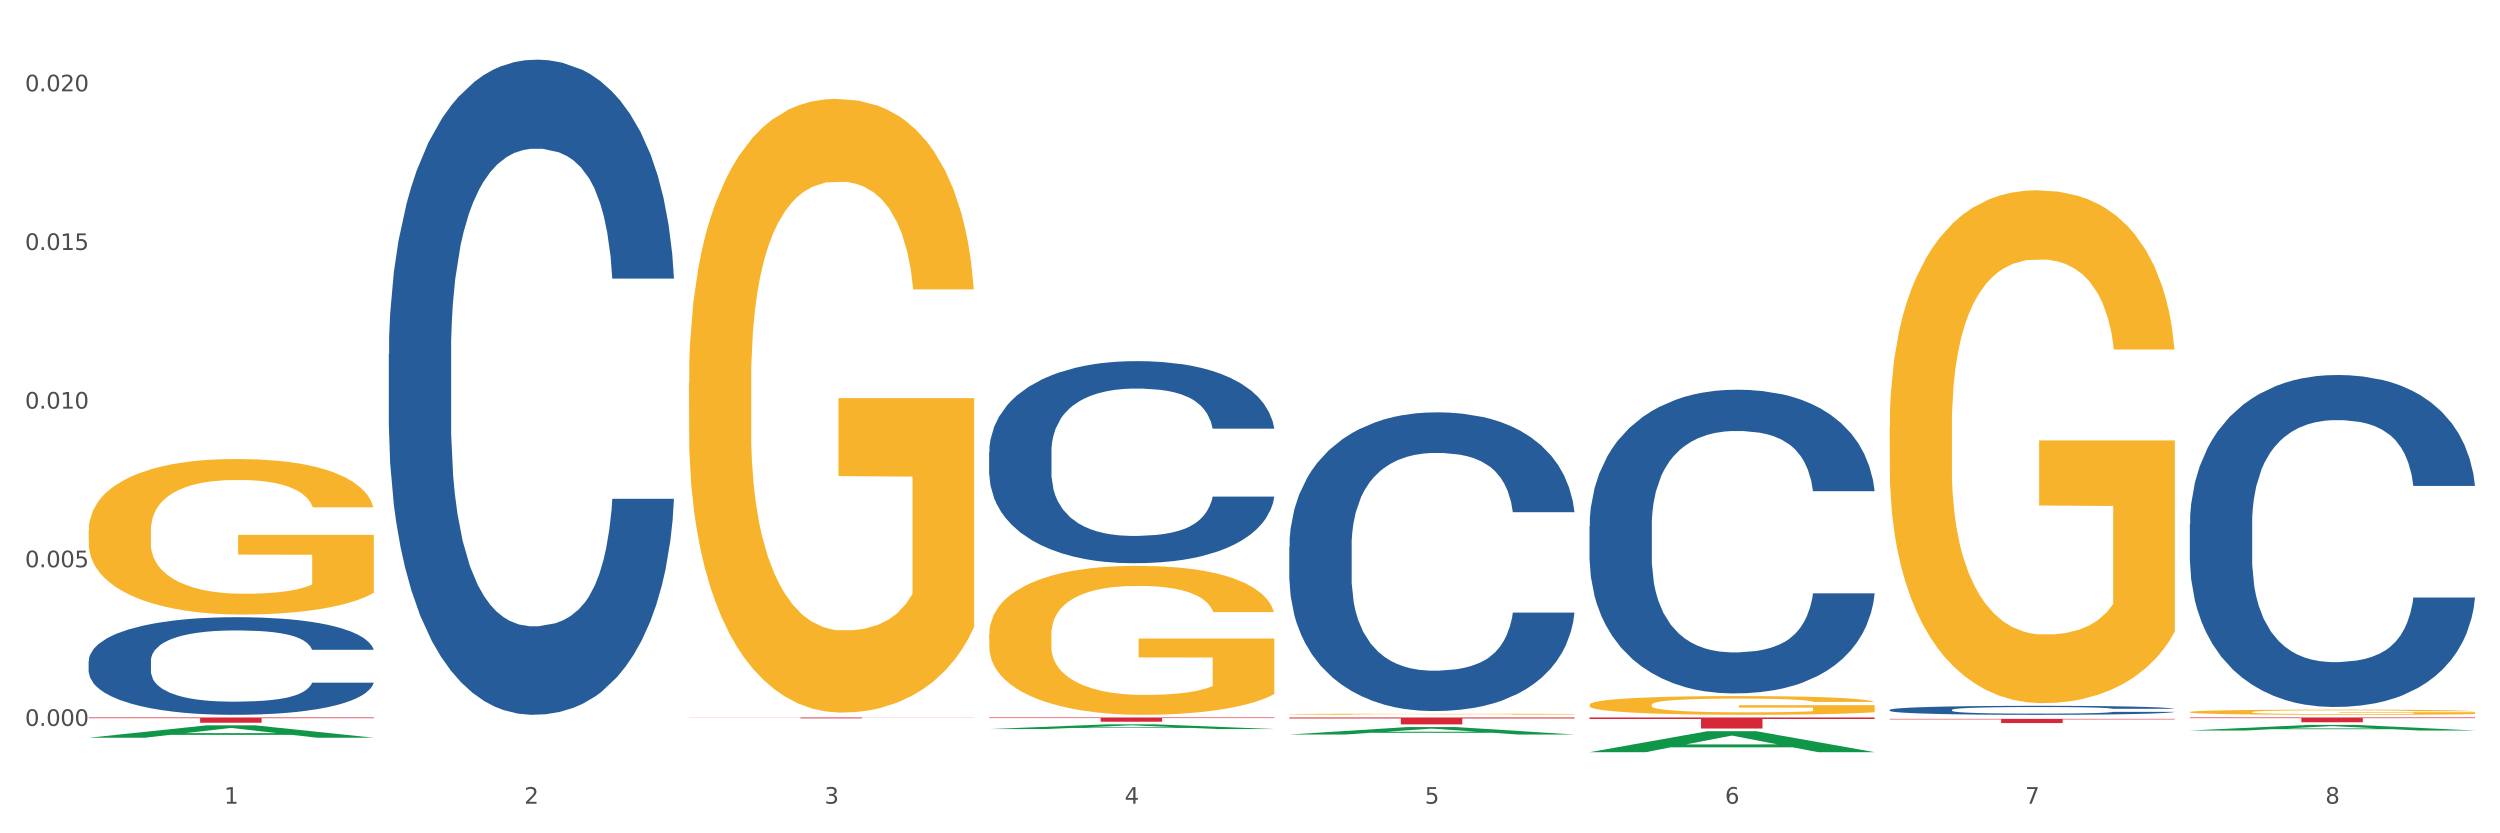 <?xml version="1.0" encoding="utf-8" standalone="no"?>
<!DOCTYPE svg PUBLIC "-//W3C//DTD SVG 1.1//EN"
  "http://www.w3.org/Graphics/SVG/1.1/DTD/svg11.dtd">
<svg xmlns:xlink="http://www.w3.org/1999/xlink" width="1080pt" height="360pt" viewBox="0 0 1080 360" xmlns="http://www.w3.org/2000/svg" version="1.1">
 <rect x="0" y="0" width="1080" height="360" fill="#333333" stroke="none"/>
 <defs>
  <style type="text/css">*{stroke-linejoin: round; stroke-linecap: butt}</style>
 </defs>
 <g id="figure_1">
  <g id="patch_1">
   <path d="M 0 360 
L 1080 360 
L 1080 0 
L 0 0 
z
" style="fill: #ffffff; stroke: #ffffff; stroke-linejoin: miter"/>
  </g>
  <g id="axes_1">
   <g id="matplotlib.axis_1">
    <g id="xtick_1">
     <g id="text_1">
      <!-- 1 -->
      <g style="fill: #4d4d4d" transform="translate(96.825 347.204) scale(0.096 -0.096)">
       <defs>
        <path id="DejaVuSans-31" d="M 794 531 
L 1825 531 
L 1825 4091 
L 703 3866 
L 703 4441 
L 1819 4666 
L 2450 4666 
L 2450 531 
L 3481 531 
L 3481 0 
L 794 0 
L 794 531 
z
" transform="scale(0.016)"/>
       </defs>
       <use xlink:href="#DejaVuSans-31"/>
      </g>
     </g>
    </g>
    <g id="xtick_2">
     <g id="text_2">
      <!-- 2 -->
      <g style="fill: #4d4d4d" transform="translate(226.5 347.204) scale(0.096 -0.096)">
       <defs>
        <path id="DejaVuSans-32" d="M 1228 531 
L 3431 531 
L 3431 0 
L 469 0 
L 469 531 
Q 828 903 1448 1529 
Q 2069 2156 2228 2338 
Q 2531 2678 2651 2914 
Q 2772 3150 2772 3378 
Q 2772 3750 2511 3984 
Q 2250 4219 1831 4219 
Q 1534 4219 1204 4116 
Q 875 4013 500 3803 
L 500 4441 
Q 881 4594 1212 4672 
Q 1544 4750 1819 4750 
Q 2544 4750 2975 4387 
Q 3406 4025 3406 3419 
Q 3406 3131 3298 2873 
Q 3191 2616 2906 2266 
Q 2828 2175 2409 1742 
Q 1991 1309 1228 531 
z
" transform="scale(0.016)"/>
       </defs>
       <use xlink:href="#DejaVuSans-32"/>
      </g>
     </g>
    </g>
    <g id="xtick_3">
     <g id="text_3">
      <!-- 3 -->
      <g style="fill: #4d4d4d" transform="translate(356.175 347.204) scale(0.096 -0.096)">
       <defs>
        <path id="DejaVuSans-33" d="M 2597 2516 
Q 3050 2419 3304 2112 
Q 3559 1806 3559 1356 
Q 3559 666 3084 287 
Q 2609 -91 1734 -91 
Q 1441 -91 1130 -33 
Q 819 25 488 141 
L 488 750 
Q 750 597 1062 519 
Q 1375 441 1716 441 
Q 2309 441 2620 675 
Q 2931 909 2931 1356 
Q 2931 1769 2642 2001 
Q 2353 2234 1838 2234 
L 1294 2234 
L 1294 2753 
L 1863 2753 
Q 2328 2753 2575 2939 
Q 2822 3125 2822 3475 
Q 2822 3834 2567 4026 
Q 2313 4219 1838 4219 
Q 1578 4219 1281 4162 
Q 984 4106 628 3988 
L 628 4550 
Q 988 4650 1302 4700 
Q 1616 4750 1894 4750 
Q 2613 4750 3031 4423 
Q 3450 4097 3450 3541 
Q 3450 3153 3228 2886 
Q 3006 2619 2597 2516 
z
" transform="scale(0.016)"/>
       </defs>
       <use xlink:href="#DejaVuSans-33"/>
      </g>
     </g>
    </g>
    <g id="xtick_4">
     <g id="text_4">
      <!-- 4 -->
      <g style="fill: #4d4d4d" transform="translate(485.85 347.204) scale(0.096 -0.096)">
       <defs>
        <path id="DejaVuSans-34" d="M 2419 4116 
L 825 1625 
L 2419 1625 
L 2419 4116 
z
M 2253 4666 
L 3047 4666 
L 3047 1625 
L 3713 1625 
L 3713 1100 
L 3047 1100 
L 3047 0 
L 2419 0 
L 2419 1100 
L 313 1100 
L 313 1709 
L 2253 4666 
z
" transform="scale(0.016)"/>
       </defs>
       <use xlink:href="#DejaVuSans-34"/>
      </g>
     </g>
    </g>
    <g id="xtick_5">
     <g id="text_5">
      <!-- 5 -->
      <g style="fill: #4d4d4d" transform="translate(615.525 347.204) scale(0.096 -0.096)">
       <defs>
        <path id="DejaVuSans-35" d="M 691 4666 
L 3169 4666 
L 3169 4134 
L 1269 4134 
L 1269 2991 
Q 1406 3038 1543 3061 
Q 1681 3084 1819 3084 
Q 2600 3084 3056 2656 
Q 3513 2228 3513 1497 
Q 3513 744 3044 326 
Q 2575 -91 1722 -91 
Q 1428 -91 1123 -41 
Q 819 9 494 109 
L 494 744 
Q 775 591 1075 516 
Q 1375 441 1709 441 
Q 2250 441 2565 725 
Q 2881 1009 2881 1497 
Q 2881 1984 2565 2268 
Q 2250 2553 1709 2553 
Q 1456 2553 1204 2497 
Q 953 2441 691 2322 
L 691 4666 
z
" transform="scale(0.016)"/>
       </defs>
       <use xlink:href="#DejaVuSans-35"/>
      </g>
     </g>
    </g>
    <g id="xtick_6">
     <g id="text_6">
      <!-- 6 -->
      <g style="fill: #4d4d4d" transform="translate(745.2 347.204) scale(0.096 -0.096)">
       <defs>
        <path id="DejaVuSans-36" d="M 2113 2584 
Q 1688 2584 1439 2293 
Q 1191 2003 1191 1497 
Q 1191 994 1439 701 
Q 1688 409 2113 409 
Q 2538 409 2786 701 
Q 3034 994 3034 1497 
Q 3034 2003 2786 2293 
Q 2538 2584 2113 2584 
z
M 3366 4563 
L 3366 3988 
Q 3128 4100 2886 4159 
Q 2644 4219 2406 4219 
Q 1781 4219 1451 3797 
Q 1122 3375 1075 2522 
Q 1259 2794 1537 2939 
Q 1816 3084 2150 3084 
Q 2853 3084 3261 2657 
Q 3669 2231 3669 1497 
Q 3669 778 3244 343 
Q 2819 -91 2113 -91 
Q 1303 -91 875 529 
Q 447 1150 447 2328 
Q 447 3434 972 4092 
Q 1497 4750 2381 4750 
Q 2619 4750 2861 4703 
Q 3103 4656 3366 4563 
z
" transform="scale(0.016)"/>
       </defs>
       <use xlink:href="#DejaVuSans-36"/>
      </g>
     </g>
    </g>
    <g id="xtick_7">
     <g id="text_7">
      <!-- 7 -->
      <g style="fill: #4d4d4d" transform="translate(874.875 347.204) scale(0.096 -0.096)">
       <defs>
        <path id="DejaVuSans-37" d="M 525 4666 
L 3525 4666 
L 3525 4397 
L 1831 0 
L 1172 0 
L 2766 4134 
L 525 4134 
L 525 4666 
z
" transform="scale(0.016)"/>
       </defs>
       <use xlink:href="#DejaVuSans-37"/>
      </g>
     </g>
    </g>
    <g id="xtick_8">
     <g id="text_8">
      <!-- 8 -->
      <g style="fill: #4d4d4d" transform="translate(1004.55 347.204) scale(0.096 -0.096)">
       <defs>
        <path id="DejaVuSans-38" d="M 2034 2216 
Q 1584 2216 1326 1975 
Q 1069 1734 1069 1313 
Q 1069 891 1326 650 
Q 1584 409 2034 409 
Q 2484 409 2743 651 
Q 3003 894 3003 1313 
Q 3003 1734 2745 1975 
Q 2488 2216 2034 2216 
z
M 1403 2484 
Q 997 2584 770 2862 
Q 544 3141 544 3541 
Q 544 4100 942 4425 
Q 1341 4750 2034 4750 
Q 2731 4750 3128 4425 
Q 3525 4100 3525 3541 
Q 3525 3141 3298 2862 
Q 3072 2584 2669 2484 
Q 3125 2378 3379 2068 
Q 3634 1759 3634 1313 
Q 3634 634 3220 271 
Q 2806 -91 2034 -91 
Q 1263 -91 848 271 
Q 434 634 434 1313 
Q 434 1759 690 2068 
Q 947 2378 1403 2484 
z
M 1172 3481 
Q 1172 3119 1398 2916 
Q 1625 2713 2034 2713 
Q 2441 2713 2670 2916 
Q 2900 3119 2900 3481 
Q 2900 3844 2670 4047 
Q 2441 4250 2034 4250 
Q 1625 4250 1398 4047 
Q 1172 3844 1172 3481 
z
" transform="scale(0.016)"/>
       </defs>
       <use xlink:href="#DejaVuSans-38"/>
      </g>
     </g>
    </g>
    <g id="xtick_9"/>
    <g id="xtick_10"/>
    <g id="xtick_11"/>
    <g id="xtick_12"/>
    <g id="xtick_13"/>
    <g id="xtick_14"/>
    <g id="xtick_15"/>
   </g>
   <g id="matplotlib.axis_2">
    <g id="ytick_1">
     <g id="text_9">
      <!-- 0.000 -->
      <g style="fill: #4d4d4d" transform="translate(10.8 313.594) scale(0.096 -0.096)">
       <defs>
        <path id="DejaVuSans-30" d="M 2034 4250 
Q 1547 4250 1301 3770 
Q 1056 3291 1056 2328 
Q 1056 1369 1301 889 
Q 1547 409 2034 409 
Q 2525 409 2770 889 
Q 3016 1369 3016 2328 
Q 3016 3291 2770 3770 
Q 2525 4250 2034 4250 
z
M 2034 4750 
Q 2819 4750 3233 4129 
Q 3647 3509 3647 2328 
Q 3647 1150 3233 529 
Q 2819 -91 2034 -91 
Q 1250 -91 836 529 
Q 422 1150 422 2328 
Q 422 3509 836 4129 
Q 1250 4750 2034 4750 
z
" transform="scale(0.016)"/>
        <path id="DejaVuSans-2e" d="M 684 794 
L 1344 794 
L 1344 0 
L 684 0 
L 684 794 
z
" transform="scale(0.016)"/>
       </defs>
       <use xlink:href="#DejaVuSans-30"/>
       <use xlink:href="#DejaVuSans-2e" transform="translate(63.623 0)"/>
       <use xlink:href="#DejaVuSans-30" transform="translate(95.41 0)"/>
       <use xlink:href="#DejaVuSans-30" transform="translate(159.033 0)"/>
       <use xlink:href="#DejaVuSans-30" transform="translate(222.656 0)"/>
      </g>
     </g>
    </g>
    <g id="ytick_2">
     <g id="text_10">
      <!-- 0.005 -->
      <g style="fill: #4d4d4d" transform="translate(10.8 245.059) scale(0.096 -0.096)">
       <use xlink:href="#DejaVuSans-30"/>
       <use xlink:href="#DejaVuSans-2e" transform="translate(63.623 0)"/>
       <use xlink:href="#DejaVuSans-30" transform="translate(95.41 0)"/>
       <use xlink:href="#DejaVuSans-30" transform="translate(159.033 0)"/>
       <use xlink:href="#DejaVuSans-35" transform="translate(222.656 0)"/>
      </g>
     </g>
    </g>
    <g id="ytick_3">
     <g id="text_11">
      <!-- 0.010 -->
      <g style="fill: #4d4d4d" transform="translate(10.8 176.524) scale(0.096 -0.096)">
       <use xlink:href="#DejaVuSans-30"/>
       <use xlink:href="#DejaVuSans-2e" transform="translate(63.623 0)"/>
       <use xlink:href="#DejaVuSans-30" transform="translate(95.41 0)"/>
       <use xlink:href="#DejaVuSans-31" transform="translate(159.033 0)"/>
       <use xlink:href="#DejaVuSans-30" transform="translate(222.656 0)"/>
      </g>
     </g>
    </g>
    <g id="ytick_4">
     <g id="text_12">
      <!-- 0.015 -->
      <g style="fill: #4d4d4d" transform="translate(10.8 107.989) scale(0.096 -0.096)">
       <use xlink:href="#DejaVuSans-30"/>
       <use xlink:href="#DejaVuSans-2e" transform="translate(63.623 0)"/>
       <use xlink:href="#DejaVuSans-30" transform="translate(95.41 0)"/>
       <use xlink:href="#DejaVuSans-31" transform="translate(159.033 0)"/>
       <use xlink:href="#DejaVuSans-35" transform="translate(222.656 0)"/>
      </g>
     </g>
    </g>
    <g id="ytick_5">
     <g id="text_13">
      <!-- 0.020 -->
      <g style="fill: #4d4d4d" transform="translate(10.8 39.454) scale(0.096 -0.096)">
       <use xlink:href="#DejaVuSans-30"/>
       <use xlink:href="#DejaVuSans-2e" transform="translate(63.623 0)"/>
       <use xlink:href="#DejaVuSans-30" transform="translate(95.41 0)"/>
       <use xlink:href="#DejaVuSans-32" transform="translate(159.033 0)"/>
       <use xlink:href="#DejaVuSans-30" transform="translate(222.656 0)"/>
      </g>
     </g>
    </g>
    <g id="ytick_6"/>
    <g id="ytick_7"/>
    <g id="ytick_8"/>
    <g id="ytick_9"/>
   </g>
   <g id="PolyCollection_1">
    <path d="M 38.283 318.697 
L 38.41 318.692 
L 89.211 313.353 
L 110.293 313.348 
L 161.474 318.707 
L 137.09 318.707 
L 126.041 317.459 
L 73.589 317.459 
L 73.208 317.479 
L 62.54 318.707 
L 38.283 318.707 
L 38.283 318.697 
L 80.193 316.714 
L 119.437 316.709 
L 100.006 314.49 
L 99.752 314.48 
L 99.498 314.495 
L 80.066 316.709 
L 80.193 316.714 
L 38.283 318.697 
z
" clip-path="url(#pff3c5ade37)" style="fill: #109648"/>
    <path d="M 946.009 307.598 
L 946.154 307.596 
L 946.154 307.522 
L 946.445 307.458 
L 947.899 307.304 
L 950.081 307.177 
L 951.681 307.109 
L 953.281 307.053 
L 955.172 306.998 
L 957.499 306.94 
L 961.717 306.856 
L 964.335 306.812 
L 967.534 306.767 
L 973.352 306.701 
L 977.57 306.664 
L 981.933 306.633 
L 989.06 306.596 
L 993.714 306.58 
L 998.66 306.568 
L 1004.623 306.559 
L 1009.131 306.557 
L 1019.022 306.563 
L 1027.457 306.582 
L 1031.53 306.596 
L 1036.766 306.621 
L 1039.529 306.637 
L 1044.038 306.67 
L 1048.692 306.714 
L 1051.892 306.751 
L 1056.692 306.821 
L 1060.328 306.891 
L 1063.673 306.977 
L 1065.418 307.037 
L 1066.727 307.092 
L 1067.891 307.156 
L 1069.055 307.257 
L 1042.875 307.257 
L 1041.856 307.185 
L 1040.257 307.117 
L 1037.929 307.051 
L 1035.893 307.01 
L 1032.403 306.958 
L 1029.203 306.926 
L 1025.858 306.901 
L 1021.785 306.88 
L 1018.585 306.87 
L 1014.077 306.862 
L 1005.204 306.864 
L 999.241 306.88 
L 995.169 306.901 
L 992.551 306.919 
L 990.224 306.94 
L 987.606 306.969 
L 984.551 307.012 
L 982.37 307.051 
L 980.188 307.1 
L 978.443 307.15 
L 976.843 307.207 
L 975.534 307.269 
L 974.516 307.333 
L 973.643 307.411 
L 972.916 307.541 
L 972.916 307.823 
L 973.207 307.886 
L 973.934 307.971 
L 974.807 308.035 
L 976.261 308.111 
L 977.57 308.162 
L 980.043 308.236 
L 982.806 308.298 
L 984.988 308.337 
L 987.169 308.37 
L 990.951 308.415 
L 995.169 308.452 
L 998.805 308.475 
L 1003.75 308.495 
L 1007.095 308.504 
L 1010.004 308.508 
L 1017.131 308.508 
L 1022.221 308.502 
L 1027.894 308.487 
L 1032.257 308.469 
L 1035.893 308.446 
L 1039.966 308.409 
L 1042.584 308.374 
L 1042.584 307.944 
L 1010.586 307.942 
L 1010.586 307.656 
L 1069.2 307.656 
L 1069.2 308.495 
L 1066.727 308.539 
L 1063.964 308.578 
L 1061.055 308.613 
L 1056.692 308.656 
L 1051.456 308.697 
L 1046.802 308.726 
L 1041.856 308.751 
L 1036.039 308.773 
L 1028.476 308.794 
L 1023.821 308.802 
L 1018.004 308.808 
L 1011.168 308.81 
L 1005.204 308.806 
L 999.387 308.796 
L 993.278 308.777 
L 987.315 308.751 
L 982.806 308.724 
L 978.297 308.691 
L 973.498 308.648 
L 969.716 308.606 
L 966.807 308.569 
L 963.607 308.522 
L 960.117 308.46 
L 957.499 308.405 
L 955.172 308.347 
L 952.699 308.273 
L 950.954 308.209 
L 949.208 308.129 
L 948.19 308.069 
L 947.027 307.977 
L 946.154 307.847 
L 946.009 307.598 
z
" clip-path="url(#pff3c5ade37)" style="fill: #f7b32b"/>
    <path d="M 38.283 309.947 
L 161.474 309.947 
L 161.474 310.262 
L 113.015 310.264 
L 113.015 312.211 
L 86.45 312.211 
L 86.45 310.264 
L 38.283 310.262 
L 38.283 309.949 
L 38.283 309.947 
z
" clip-path="url(#pff3c5ade37)" style="fill: #d62839"/>
    <path d="M 297.633 309.947 
L 420.825 309.947 
L 420.825 310 
L 372.365 310 
L 372.365 310.327 
L 345.8 310.327 
L 345.8 310 
L 297.633 310 
L 297.633 309.947 
L 297.633 309.947 
z
" clip-path="url(#pff3c5ade37)" style="fill: #d62839"/>
    <path d="M 427.308 309.947 
L 550.5 309.947 
L 550.5 310.201 
L 502.04 310.203 
L 502.04 311.779 
L 475.476 311.779 
L 475.476 310.203 
L 427.308 310.201 
L 427.308 309.949 
L 427.308 309.947 
z
" clip-path="url(#pff3c5ade37)" style="fill: #d62839"/>
    <path d="M 686.658 309.947 
L 809.85 309.947 
L 809.85 310.612 
L 761.391 310.617 
L 761.391 314.734 
L 734.826 314.734 
L 734.826 310.617 
L 686.658 310.612 
L 686.658 309.951 
L 686.658 309.947 
z
" clip-path="url(#pff3c5ade37)" style="fill: #d62839"/>
    <path d="M 816.334 310.538 
L 939.525 310.538 
L 939.525 310.792 
L 891.066 310.794 
L 891.066 312.366 
L 864.501 312.366 
L 864.501 310.794 
L 816.334 310.792 
L 816.334 310.54 
L 816.334 310.538 
z
" clip-path="url(#pff3c5ade37)" style="fill: #d62839"/>
    <path d="M 946.009 309.947 
L 1069.2 309.947 
L 1069.2 310.237 
L 1020.741 310.239 
L 1020.741 312.032 
L 994.176 312.032 
L 994.176 310.239 
L 946.009 310.237 
L 946.009 309.949 
L 946.009 309.947 
z
" clip-path="url(#pff3c5ade37)" style="fill: #d62839"/>
    <path d="M 38.283 229.344 
L 38.428 229.282 
L 38.428 227.073 
L 38.719 225.171 
L 40.174 220.568 
L 42.355 216.764 
L 43.955 214.738 
L 45.555 213.082 
L 47.446 211.425 
L 49.773 209.706 
L 53.991 207.19 
L 56.609 205.902 
L 59.809 204.552 
L 65.627 202.588 
L 69.844 201.483 
L 74.208 200.563 
L 81.335 199.458 
L 85.989 198.967 
L 90.934 198.599 
L 96.897 198.354 
L 101.406 198.292 
L 111.296 198.476 
L 119.732 199.029 
L 123.804 199.458 
L 129.04 200.195 
L 131.804 200.686 
L 136.312 201.667 
L 140.967 202.956 
L 144.166 204.061 
L 148.966 206.147 
L 152.602 208.234 
L 155.947 210.811 
L 157.693 212.591 
L 159.002 214.248 
L 160.165 216.15 
L 161.329 219.157 
L 135.149 219.157 
L 134.131 217.009 
L 132.531 214.984 
L 130.204 213.02 
L 128.168 211.793 
L 124.677 210.259 
L 121.477 209.277 
L 118.132 208.54 
L 114.059 207.927 
L 110.86 207.62 
L 106.351 207.374 
L 97.479 207.436 
L 91.516 207.927 
L 87.443 208.54 
L 84.825 209.093 
L 82.498 209.706 
L 79.88 210.566 
L 76.826 211.854 
L 74.644 213.02 
L 72.462 214.493 
L 70.717 215.966 
L 69.117 217.684 
L 67.808 219.525 
L 66.79 221.427 
L 65.917 223.759 
L 65.19 227.625 
L 65.19 236.033 
L 65.481 237.935 
L 66.208 240.451 
L 67.081 242.353 
L 68.535 244.624 
L 69.844 246.158 
L 72.317 248.367 
L 75.08 250.208 
L 77.262 251.374 
L 79.444 252.356 
L 83.225 253.706 
L 87.443 254.811 
L 91.079 255.486 
L 96.024 256.1 
L 99.37 256.345 
L 102.279 256.468 
L 109.405 256.468 
L 114.496 256.284 
L 120.168 255.854 
L 124.531 255.302 
L 128.168 254.627 
L 132.24 253.522 
L 134.858 252.479 
L 134.858 239.653 
L 102.86 239.592 
L 102.86 231.062 
L 161.474 231.062 
L 161.474 256.1 
L 159.002 257.388 
L 156.238 258.554 
L 153.329 259.597 
L 148.966 260.886 
L 143.73 262.113 
L 139.076 262.973 
L 134.131 263.709 
L 128.313 264.384 
L 120.75 264.998 
L 116.096 265.243 
L 110.278 265.427 
L 103.442 265.489 
L 97.479 265.366 
L 91.661 265.059 
L 85.552 264.507 
L 79.589 263.709 
L 75.08 262.911 
L 70.572 261.929 
L 65.772 260.641 
L 61.99 259.413 
L 59.082 258.309 
L 55.882 256.897 
L 52.391 255.056 
L 49.773 253.399 
L 47.446 251.681 
L 44.973 249.472 
L 43.228 247.57 
L 41.483 245.176 
L 40.465 243.397 
L 39.301 240.635 
L 38.428 236.769 
L 38.283 229.344 
z
" clip-path="url(#pff3c5ade37)" style="fill: #f7b32b"/>
    <path d="M 946.009 226.439 
L 946.154 226.308 
L 946.154 222.64 
L 946.591 217.663 
L 948.193 208.494 
L 950.232 201.552 
L 953.726 193.431 
L 955.619 190.026 
L 958.095 186.227 
L 963.191 180.071 
L 969.016 174.832 
L 973.093 171.951 
L 976.151 170.117 
L 982.995 166.842 
L 986.927 165.401 
L 991.004 164.223 
L 994.499 163.437 
L 1000.324 162.52 
L 1004.983 162.127 
L 1010.371 161.996 
L 1014.885 162.127 
L 1020.855 162.651 
L 1029.592 164.223 
L 1032.942 165.14 
L 1037.456 166.711 
L 1042.115 168.807 
L 1045.901 170.903 
L 1050.27 173.915 
L 1054.784 177.845 
L 1059.152 182.822 
L 1062.21 187.406 
L 1064.686 192.253 
L 1066.87 198.147 
L 1068.472 204.565 
L 1069.2 209.935 
L 1042.552 209.935 
L 1041.824 205.089 
L 1040.368 199.85 
L 1038.912 196.313 
L 1037.31 193.431 
L 1034.835 190.157 
L 1032.65 188.061 
L 1029.01 185.573 
L 1025.661 184.001 
L 1022.894 183.084 
L 1019.545 182.298 
L 1012.41 181.512 
L 1007.313 181.512 
L 1004.11 181.774 
L 1000.178 182.429 
L 996.829 183.346 
L 992.897 184.918 
L 989.839 186.62 
L 986.781 188.847 
L 985.034 190.419 
L 982.413 193.3 
L 980.665 195.658 
L 978.335 199.719 
L 977.025 202.6 
L 974.695 210.066 
L 973.676 215.567 
L 973.239 219.366 
L 972.948 223.557 
L 972.948 243.99 
L 973.821 253.159 
L 974.549 257.088 
L 975.714 261.542 
L 977.899 267.305 
L 981.102 272.937 
L 984.451 276.998 
L 987.218 279.486 
L 989.839 281.32 
L 992.46 282.761 
L 995.664 284.071 
L 998.285 284.856 
L 1002.217 285.642 
L 1006.876 286.035 
L 1010.517 286.035 
L 1017.943 285.38 
L 1021.292 284.725 
L 1024.496 283.809 
L 1027.991 282.368 
L 1030.757 280.796 
L 1032.359 279.617 
L 1034.98 277.129 
L 1037.019 274.509 
L 1038.766 271.496 
L 1039.931 268.877 
L 1041.242 264.947 
L 1042.261 260.494 
L 1042.552 258.136 
L 1069.2 258.136 
L 1068.618 262.852 
L 1067.598 267.436 
L 1065.56 273.592 
L 1063.958 277.129 
L 1061.482 281.451 
L 1058.861 285.118 
L 1055.221 289.179 
L 1051.872 292.191 
L 1048.377 294.811 
L 1044.591 297.169 
L 1037.747 300.443 
L 1035.271 301.36 
L 1030.029 302.932 
L 1025.952 303.849 
L 1019.982 304.766 
L 1013.866 305.29 
L 1007.459 305.421 
L 1001.78 305.159 
L 995.518 304.373 
L 991.587 303.587 
L 987.218 302.408 
L 982.121 300.574 
L 977.316 298.348 
L 972.802 295.728 
L 968.579 292.715 
L 964.648 289.31 
L 959.551 283.678 
L 955.765 278.176 
L 952.998 273.068 
L 951.105 268.746 
L 949.212 263.245 
L 948.193 259.446 
L 946.591 250.277 
L 946.009 241.764 
L 946.009 226.439 
z
" clip-path="url(#pff3c5ade37)" style="fill: #255c99"/>
    <path d="M 816.334 306.664 
L 816.479 306.66 
L 816.479 306.561 
L 816.916 306.425 
L 818.518 306.176 
L 820.556 305.988 
L 824.051 305.767 
L 825.944 305.674 
L 828.42 305.571 
L 833.516 305.404 
L 839.341 305.261 
L 843.418 305.183 
L 846.476 305.133 
L 853.32 305.044 
L 857.252 305.005 
L 861.329 304.973 
L 864.824 304.952 
L 870.648 304.927 
L 875.308 304.916 
L 880.696 304.913 
L 885.21 304.916 
L 891.18 304.93 
L 899.917 304.973 
L 903.266 304.998 
L 907.781 305.041 
L 912.44 305.098 
L 916.226 305.155 
L 920.595 305.237 
L 925.109 305.343 
L 929.477 305.479 
L 932.535 305.603 
L 935.011 305.735 
L 937.195 305.895 
L 938.797 306.069 
L 939.525 306.215 
L 912.877 306.215 
L 912.149 306.084 
L 910.693 305.941 
L 909.237 305.845 
L 907.635 305.767 
L 905.159 305.678 
L 902.975 305.621 
L 899.335 305.553 
L 895.986 305.511 
L 893.219 305.486 
L 889.87 305.464 
L 882.735 305.443 
L 877.638 305.443 
L 874.434 305.45 
L 870.503 305.468 
L 867.154 305.493 
L 863.222 305.536 
L 860.164 305.582 
L 857.106 305.642 
L 855.359 305.685 
L 852.738 305.763 
L 850.99 305.827 
L 848.66 305.938 
L 847.35 306.016 
L 845.02 306.219 
L 844.001 306.368 
L 843.564 306.472 
L 843.273 306.586 
L 843.273 307.141 
L 844.146 307.39 
L 844.874 307.497 
L 846.039 307.618 
L 848.224 307.774 
L 851.427 307.927 
L 854.776 308.038 
L 857.543 308.105 
L 860.164 308.155 
L 862.785 308.194 
L 865.989 308.23 
L 868.61 308.251 
L 872.541 308.273 
L 877.201 308.283 
L 880.842 308.283 
L 888.268 308.266 
L 891.617 308.248 
L 894.821 308.223 
L 898.316 308.184 
L 901.082 308.141 
L 902.684 308.109 
L 905.305 308.041 
L 907.344 307.97 
L 909.091 307.888 
L 910.256 307.817 
L 911.567 307.71 
L 912.586 307.589 
L 912.877 307.525 
L 939.525 307.525 
L 938.942 307.653 
L 937.923 307.778 
L 935.885 307.945 
L 934.283 308.041 
L 931.807 308.159 
L 929.186 308.258 
L 925.546 308.369 
L 922.197 308.451 
L 918.702 308.522 
L 914.916 308.586 
L 908.072 308.675 
L 905.596 308.7 
L 900.354 308.743 
L 896.277 308.767 
L 890.307 308.792 
L 884.191 308.807 
L 877.784 308.81 
L 872.105 308.803 
L 865.843 308.782 
L 861.911 308.76 
L 857.543 308.728 
L 852.446 308.678 
L 847.641 308.618 
L 843.127 308.547 
L 838.904 308.465 
L 834.972 308.372 
L 829.876 308.219 
L 826.09 308.07 
L 823.323 307.931 
L 821.43 307.814 
L 819.537 307.664 
L 818.518 307.561 
L 816.916 307.312 
L 816.334 307.08 
L 816.334 306.664 
z
" clip-path="url(#pff3c5ade37)" style="fill: #255c99"/>
    <path d="M 686.658 227.309 
L 686.804 227.189 
L 686.804 223.834 
L 687.241 219.28 
L 688.843 210.892 
L 690.881 204.541 
L 694.376 197.111 
L 696.269 193.996 
L 698.745 190.521 
L 703.841 184.889 
L 709.666 180.095 
L 713.743 177.459 
L 716.801 175.781 
L 723.645 172.786 
L 727.577 171.467 
L 731.654 170.389 
L 735.149 169.67 
L 740.973 168.831 
L 745.633 168.472 
L 751.021 168.352 
L 755.535 168.472 
L 761.505 168.951 
L 770.242 170.389 
L 773.591 171.228 
L 778.105 172.666 
L 782.765 174.583 
L 786.551 176.5 
L 790.92 179.256 
L 795.434 182.851 
L 799.802 187.405 
L 802.86 191.599 
L 805.336 196.033 
L 807.52 201.425 
L 809.122 207.297 
L 809.85 212.21 
L 783.202 212.21 
L 782.474 207.776 
L 781.018 202.983 
L 779.562 199.748 
L 777.96 197.111 
L 775.484 194.116 
L 773.3 192.198 
L 769.66 189.921 
L 766.311 188.483 
L 763.544 187.645 
L 760.195 186.926 
L 753.059 186.207 
L 747.963 186.207 
L 744.759 186.446 
L 740.828 187.045 
L 737.479 187.884 
L 733.547 189.322 
L 730.489 190.88 
L 727.431 192.917 
L 725.684 194.355 
L 723.063 196.991 
L 721.315 199.148 
L 718.985 202.863 
L 717.675 205.499 
L 715.345 212.33 
L 714.326 217.363 
L 713.889 220.838 
L 713.597 224.672 
L 713.597 243.366 
L 714.471 251.754 
L 715.199 255.349 
L 716.364 259.423 
L 718.548 264.696 
L 721.752 269.849 
L 725.101 273.563 
L 727.868 275.84 
L 730.489 277.518 
L 733.11 278.836 
L 736.314 280.034 
L 738.935 280.753 
L 742.866 281.472 
L 747.526 281.832 
L 751.166 281.832 
L 758.593 281.233 
L 761.942 280.633 
L 765.146 279.795 
L 768.64 278.476 
L 771.407 277.038 
L 773.009 275.96 
L 775.63 273.683 
L 777.669 271.287 
L 779.416 268.531 
L 780.581 266.134 
L 781.891 262.539 
L 782.911 258.465 
L 783.202 256.308 
L 809.85 256.308 
L 809.267 260.622 
L 808.248 264.816 
L 806.209 270.448 
L 804.608 273.683 
L 802.132 277.638 
L 799.511 280.993 
L 795.871 284.708 
L 792.521 287.464 
L 789.027 289.86 
L 785.241 292.017 
L 778.397 295.013 
L 775.921 295.852 
L 770.679 297.29 
L 766.602 298.129 
L 760.632 298.968 
L 754.516 299.447 
L 748.109 299.567 
L 742.429 299.327 
L 736.168 298.608 
L 732.236 297.889 
L 727.868 296.811 
L 722.771 295.133 
L 717.966 293.096 
L 713.452 290.699 
L 709.229 287.943 
L 705.297 284.828 
L 700.201 279.675 
L 696.415 274.642 
L 693.648 269.968 
L 691.755 266.014 
L 689.862 260.981 
L 688.843 257.506 
L 687.241 249.118 
L 686.658 241.329 
L 686.658 227.309 
z
" clip-path="url(#pff3c5ade37)" style="fill: #255c99"/>
    <path d="M 556.983 236.113 
L 557.129 235.995 
L 557.129 232.695 
L 557.566 228.216 
L 559.168 219.966 
L 561.206 213.72 
L 564.701 206.412 
L 566.594 203.348 
L 569.07 199.93 
L 574.166 194.391 
L 579.991 189.676 
L 584.068 187.083 
L 587.126 185.433 
L 593.97 182.487 
L 597.902 181.19 
L 601.979 180.129 
L 605.474 179.422 
L 611.298 178.597 
L 615.958 178.244 
L 621.346 178.126 
L 625.86 178.244 
L 631.83 178.715 
L 640.567 180.129 
L 643.916 180.955 
L 648.43 182.369 
L 653.09 184.255 
L 656.876 186.14 
L 661.245 188.851 
L 665.759 192.387 
L 670.127 196.866 
L 673.185 200.991 
L 675.661 205.352 
L 677.845 210.655 
L 679.447 216.43 
L 680.175 221.263 
L 653.527 221.263 
L 652.799 216.902 
L 651.343 212.187 
L 649.887 209.005 
L 648.285 206.412 
L 645.809 203.466 
L 643.625 201.58 
L 639.985 199.341 
L 636.635 197.926 
L 633.869 197.101 
L 630.52 196.394 
L 623.384 195.687 
L 618.288 195.687 
L 615.084 195.923 
L 611.153 196.512 
L 607.803 197.337 
L 603.872 198.751 
L 600.814 200.284 
L 597.756 202.287 
L 596.009 203.702 
L 593.387 206.294 
L 591.64 208.416 
L 589.31 212.07 
L 588 214.663 
L 585.67 221.381 
L 584.65 226.331 
L 584.214 229.749 
L 583.922 233.52 
L 583.922 251.906 
L 584.796 260.157 
L 585.524 263.692 
L 586.689 267.7 
L 588.873 272.885 
L 592.077 277.953 
L 595.426 281.607 
L 598.193 283.846 
L 600.814 285.496 
L 603.435 286.793 
L 606.639 287.971 
L 609.26 288.679 
L 613.191 289.386 
L 617.851 289.739 
L 621.491 289.739 
L 628.918 289.15 
L 632.267 288.561 
L 635.471 287.736 
L 638.965 286.439 
L 641.732 285.025 
L 643.334 283.964 
L 645.955 281.725 
L 647.994 279.368 
L 649.741 276.657 
L 650.906 274.3 
L 652.216 270.764 
L 653.236 266.757 
L 653.527 264.635 
L 680.175 264.635 
L 679.592 268.878 
L 678.573 273.003 
L 676.534 278.543 
L 674.933 281.725 
L 672.457 285.614 
L 669.836 288.914 
L 666.196 292.568 
L 662.846 295.279 
L 659.352 297.636 
L 655.566 299.758 
L 648.722 302.704 
L 646.246 303.529 
L 641.004 304.943 
L 636.927 305.768 
L 630.956 306.593 
L 624.841 307.065 
L 618.433 307.183 
L 612.754 306.947 
L 606.493 306.24 
L 602.561 305.533 
L 598.193 304.472 
L 593.096 302.822 
L 588.291 300.818 
L 583.777 298.461 
L 579.554 295.75 
L 575.622 292.686 
L 570.526 287.618 
L 566.74 282.668 
L 563.973 278.071 
L 562.08 274.182 
L 560.187 269.232 
L 559.168 265.814 
L 557.566 257.564 
L 556.983 249.903 
L 556.983 236.113 
z
" clip-path="url(#pff3c5ade37)" style="fill: #255c99"/>
    <path d="M 427.308 195.234 
L 427.454 195.154 
L 427.454 192.922 
L 427.891 189.892 
L 429.493 184.311 
L 431.531 180.085 
L 435.026 175.141 
L 436.919 173.068 
L 439.394 170.756 
L 444.491 167.009 
L 450.316 163.819 
L 454.393 162.065 
L 457.451 160.949 
L 464.295 158.955 
L 468.226 158.078 
L 472.304 157.361 
L 475.798 156.882 
L 481.623 156.324 
L 486.283 156.085 
L 491.671 156.005 
L 496.185 156.085 
L 502.155 156.404 
L 510.892 157.361 
L 514.241 157.919 
L 518.755 158.876 
L 523.415 160.151 
L 527.201 161.427 
L 531.57 163.261 
L 536.084 165.653 
L 540.452 168.683 
L 543.51 171.474 
L 545.986 174.424 
L 548.17 178.012 
L 549.772 181.919 
L 550.5 185.188 
L 523.852 185.188 
L 523.124 182.238 
L 521.668 179.048 
L 520.211 176.895 
L 518.61 175.141 
L 516.134 173.148 
L 513.95 171.872 
L 510.31 170.357 
L 506.96 169.401 
L 504.194 168.842 
L 500.844 168.364 
L 493.709 167.886 
L 488.613 167.886 
L 485.409 168.045 
L 481.478 168.444 
L 478.128 169.002 
L 474.197 169.959 
L 471.139 170.995 
L 468.081 172.351 
L 466.333 173.307 
L 463.712 175.062 
L 461.965 176.497 
L 459.635 178.969 
L 458.325 180.723 
L 455.995 185.267 
L 454.975 188.616 
L 454.539 190.929 
L 454.247 193.48 
L 454.247 205.918 
L 455.121 211.5 
L 455.849 213.892 
L 457.014 216.603 
L 459.198 220.111 
L 462.402 223.54 
L 465.751 226.011 
L 468.518 227.526 
L 471.139 228.642 
L 473.76 229.52 
L 476.963 230.317 
L 479.585 230.795 
L 483.516 231.274 
L 488.176 231.513 
L 491.816 231.513 
L 499.243 231.114 
L 502.592 230.716 
L 505.795 230.157 
L 509.29 229.28 
L 512.057 228.324 
L 513.659 227.606 
L 516.28 226.091 
L 518.318 224.496 
L 520.066 222.662 
L 521.231 221.068 
L 522.541 218.676 
L 523.561 215.965 
L 523.852 214.53 
L 550.5 214.53 
L 549.917 217.4 
L 548.898 220.191 
L 546.859 223.938 
L 545.257 226.091 
L 542.782 228.722 
L 540.161 230.955 
L 536.52 233.426 
L 533.171 235.26 
L 529.677 236.855 
L 525.89 238.29 
L 519.047 240.284 
L 516.571 240.842 
L 511.329 241.798 
L 507.252 242.357 
L 501.281 242.915 
L 495.165 243.234 
L 488.758 243.313 
L 483.079 243.154 
L 476.818 242.676 
L 472.886 242.197 
L 468.518 241.48 
L 463.421 240.363 
L 458.616 239.008 
L 454.102 237.413 
L 449.879 235.579 
L 445.947 233.506 
L 440.851 230.078 
L 437.065 226.729 
L 434.298 223.619 
L 432.405 220.988 
L 430.512 217.639 
L 429.493 215.327 
L 427.891 209.746 
L 427.308 204.563 
L 427.308 195.234 
z
" clip-path="url(#pff3c5ade37)" style="fill: #255c99"/>
    <path d="M 167.958 152.938 
L 168.104 152.68 
L 168.104 145.442 
L 168.541 135.619 
L 170.142 117.525 
L 172.181 103.825 
L 175.676 87.798 
L 177.569 81.077 
L 180.044 73.581 
L 185.141 61.432 
L 190.965 51.092 
L 195.043 45.405 
L 198.101 41.786 
L 204.945 35.324 
L 208.876 32.48 
L 212.954 30.154 
L 216.448 28.603 
L 222.273 26.793 
L 226.933 26.018 
L 232.32 25.759 
L 236.835 26.018 
L 242.805 27.052 
L 251.542 30.154 
L 254.891 31.963 
L 259.405 35.065 
L 264.065 39.201 
L 267.851 43.337 
L 272.219 49.282 
L 276.733 57.037 
L 281.102 66.86 
L 284.16 75.907 
L 286.635 85.472 
L 288.82 97.104 
L 290.421 109.77 
L 291.149 120.368 
L 264.502 120.368 
L 263.774 110.804 
L 262.317 100.464 
L 260.861 93.485 
L 259.259 87.798 
L 256.784 81.336 
L 254.6 77.2 
L 250.959 72.288 
L 247.61 69.186 
L 244.843 67.377 
L 241.494 65.826 
L 234.359 64.275 
L 229.263 64.275 
L 226.059 64.792 
L 222.127 66.085 
L 218.778 67.894 
L 214.847 70.996 
L 211.789 74.356 
L 208.731 78.751 
L 206.983 81.853 
L 204.362 87.54 
L 202.615 92.192 
L 200.285 100.206 
L 198.974 105.893 
L 196.644 120.627 
L 195.625 131.483 
L 195.188 138.98 
L 194.897 147.252 
L 194.897 187.577 
L 195.771 205.671 
L 196.499 213.426 
L 197.664 222.215 
L 199.848 233.588 
L 203.052 244.704 
L 206.401 252.717 
L 209.167 257.628 
L 211.789 261.247 
L 214.41 264.091 
L 217.613 266.676 
L 220.234 268.227 
L 224.166 269.778 
L 228.826 270.553 
L 232.466 270.553 
L 239.893 269.261 
L 243.242 267.968 
L 246.445 266.159 
L 249.94 263.315 
L 252.707 260.213 
L 254.309 257.887 
L 256.93 252.976 
L 258.968 247.806 
L 260.716 241.86 
L 261.881 236.69 
L 263.191 228.936 
L 264.21 220.147 
L 264.502 215.494 
L 291.149 215.494 
L 290.567 224.8 
L 289.548 233.847 
L 287.509 245.996 
L 285.907 252.976 
L 283.432 261.506 
L 280.811 268.744 
L 277.17 276.757 
L 273.821 282.702 
L 270.326 287.872 
L 266.54 292.525 
L 259.696 298.987 
L 257.221 300.797 
L 251.979 303.899 
L 247.901 305.708 
L 241.931 307.518 
L 235.815 308.552 
L 229.408 308.81 
L 223.729 308.293 
L 217.468 306.742 
L 213.536 305.191 
L 209.167 302.865 
L 204.071 299.246 
L 199.266 294.852 
L 194.751 289.682 
L 190.529 283.736 
L 186.597 277.015 
L 181.5 265.9 
L 177.714 255.043 
L 174.948 244.962 
L 173.055 236.432 
L 171.162 225.575 
L 170.142 218.079 
L 168.541 199.984 
L 167.958 183.182 
L 167.958 152.938 
z
" clip-path="url(#pff3c5ade37)" style="fill: #255c99"/>
    <path d="M 38.283 285.58 
L 38.429 285.541 
L 38.429 284.462 
L 38.865 282.998 
L 40.467 280.302 
L 42.506 278.26 
L 46.001 275.871 
L 47.894 274.87 
L 50.369 273.752 
L 55.466 271.942 
L 61.29 270.401 
L 65.368 269.553 
L 68.426 269.014 
L 75.27 268.051 
L 79.201 267.627 
L 83.278 267.28 
L 86.773 267.049 
L 92.598 266.779 
L 97.258 266.664 
L 102.645 266.625 
L 107.159 266.664 
L 113.13 266.818 
L 121.867 267.28 
L 125.216 267.55 
L 129.73 268.012 
L 134.39 268.629 
L 138.176 269.245 
L 142.544 270.131 
L 147.058 271.287 
L 151.427 272.751 
L 154.485 274.099 
L 156.96 275.525 
L 159.144 277.258 
L 160.746 279.146 
L 161.474 280.725 
L 134.827 280.725 
L 134.098 279.3 
L 132.642 277.759 
L 131.186 276.719 
L 129.584 275.871 
L 127.109 274.908 
L 124.925 274.292 
L 121.284 273.56 
L 117.935 273.098 
L 115.168 272.828 
L 111.819 272.597 
L 104.684 272.366 
L 99.587 272.366 
L 96.384 272.443 
L 92.452 272.635 
L 89.103 272.905 
L 85.171 273.367 
L 82.113 273.868 
L 79.056 274.523 
L 77.308 274.985 
L 74.687 275.833 
L 72.94 276.526 
L 70.61 277.721 
L 69.299 278.568 
L 66.969 280.764 
L 65.95 282.382 
L 65.513 283.499 
L 65.222 284.732 
L 65.222 290.742 
L 66.096 293.439 
L 66.824 294.594 
L 67.989 295.904 
L 70.173 297.599 
L 73.377 299.256 
L 76.726 300.45 
L 79.492 301.182 
L 82.113 301.722 
L 84.735 302.145 
L 87.938 302.531 
L 90.559 302.762 
L 94.491 302.993 
L 99.151 303.108 
L 102.791 303.108 
L 110.217 302.916 
L 113.567 302.723 
L 116.77 302.454 
L 120.265 302.03 
L 123.032 301.567 
L 124.633 301.221 
L 127.255 300.489 
L 129.293 299.718 
L 131.041 298.832 
L 132.205 298.062 
L 133.516 296.906 
L 134.535 295.596 
L 134.827 294.903 
L 161.474 294.903 
L 160.892 296.29 
L 159.873 297.638 
L 157.834 299.449 
L 156.232 300.489 
L 153.757 301.76 
L 151.136 302.839 
L 147.495 304.033 
L 144.146 304.919 
L 140.651 305.69 
L 136.865 306.383 
L 130.021 307.346 
L 127.546 307.616 
L 122.304 308.078 
L 118.226 308.348 
L 112.256 308.618 
L 106.14 308.772 
L 99.733 308.81 
L 94.054 308.733 
L 87.793 308.502 
L 83.861 308.271 
L 79.492 307.924 
L 74.396 307.385 
L 69.59 306.73 
L 65.076 305.959 
L 60.854 305.073 
L 56.922 304.072 
L 51.825 302.415 
L 48.039 300.797 
L 45.273 299.295 
L 43.38 298.023 
L 41.487 296.405 
L 40.467 295.288 
L 38.865 292.591 
L 38.283 290.087 
L 38.283 285.58 
z
" clip-path="url(#pff3c5ade37)" style="fill: #255c99"/>
    <path d="M 816.334 184.586 
L 816.479 184.384 
L 816.479 177.099 
L 816.77 170.826 
L 818.224 155.649 
L 820.406 143.103 
L 822.006 136.425 
L 823.606 130.961 
L 825.497 125.497 
L 827.824 119.831 
L 832.042 111.535 
L 834.66 107.285 
L 837.859 102.833 
L 843.677 96.358 
L 847.895 92.715 
L 852.258 89.68 
L 859.385 86.037 
L 864.039 84.418 
L 868.984 83.204 
L 874.948 82.395 
L 879.456 82.192 
L 889.347 82.799 
L 897.782 84.621 
L 901.855 86.037 
L 907.091 88.466 
L 909.854 90.084 
L 914.363 93.322 
L 919.017 97.572 
L 922.217 101.214 
L 927.017 108.094 
L 930.653 114.975 
L 933.998 123.474 
L 935.743 129.342 
L 937.052 134.806 
L 938.216 141.079 
L 939.379 150.995 
L 913.199 150.995 
L 912.181 143.912 
L 910.581 137.234 
L 908.254 130.759 
L 906.218 126.711 
L 902.727 121.652 
L 899.528 118.415 
L 896.182 115.986 
L 892.11 113.963 
L 888.91 112.951 
L 884.402 112.142 
L 875.529 112.344 
L 869.566 113.963 
L 865.494 115.986 
L 862.876 117.808 
L 860.549 119.831 
L 857.931 122.664 
L 854.876 126.914 
L 852.695 130.759 
L 850.513 135.615 
L 848.768 140.472 
L 847.168 146.138 
L 845.859 152.209 
L 844.841 158.482 
L 843.968 166.172 
L 843.241 178.92 
L 843.241 206.643 
L 843.532 212.917 
L 844.259 221.213 
L 845.132 227.486 
L 846.586 234.974 
L 847.895 240.033 
L 850.368 247.318 
L 853.131 253.388 
L 855.313 257.233 
L 857.494 260.471 
L 861.276 264.923 
L 865.494 268.565 
L 869.13 270.791 
L 874.075 272.815 
L 877.42 273.624 
L 880.329 274.029 
L 887.456 274.029 
L 892.546 273.422 
L 898.219 272.005 
L 902.582 270.184 
L 906.218 267.958 
L 910.291 264.316 
L 912.909 260.876 
L 912.909 218.583 
L 880.911 218.38 
L 880.911 190.252 
L 939.525 190.252 
L 939.525 272.815 
L 937.052 277.064 
L 934.289 280.909 
L 931.38 284.349 
L 927.017 288.599 
L 921.781 292.646 
L 917.126 295.479 
L 912.181 297.907 
L 906.364 300.133 
L 898.8 302.157 
L 894.146 302.966 
L 888.329 303.574 
L 881.493 303.776 
L 875.529 303.371 
L 869.712 302.359 
L 863.603 300.538 
L 857.64 297.907 
L 853.131 295.277 
L 848.622 292.039 
L 843.823 287.789 
L 840.041 283.742 
L 837.132 280.1 
L 833.932 275.446 
L 830.442 269.375 
L 827.824 263.911 
L 825.497 258.245 
L 823.024 250.96 
L 821.279 244.687 
L 819.533 236.795 
L 818.515 230.927 
L 817.352 221.82 
L 816.479 209.072 
L 816.334 184.586 
z
" clip-path="url(#pff3c5ade37)" style="fill: #f7b32b"/>
    <path d="M 686.658 304.45 
L 686.804 304.442 
L 686.804 304.176 
L 687.095 303.946 
L 688.549 303.391 
L 690.731 302.932 
L 692.331 302.688 
L 693.931 302.488 
L 695.821 302.288 
L 698.149 302.08 
L 702.366 301.777 
L 704.984 301.621 
L 708.184 301.459 
L 714.002 301.222 
L 718.22 301.088 
L 722.583 300.977 
L 729.71 300.844 
L 734.364 300.785 
L 739.309 300.74 
L 745.273 300.711 
L 749.781 300.703 
L 759.672 300.726 
L 768.107 300.792 
L 772.18 300.844 
L 777.416 300.933 
L 780.179 300.992 
L 784.688 301.111 
L 789.342 301.266 
L 792.542 301.399 
L 797.342 301.651 
L 800.978 301.903 
L 804.323 302.214 
L 806.068 302.428 
L 807.377 302.628 
L 808.541 302.858 
L 809.704 303.221 
L 783.524 303.221 
L 782.506 302.961 
L 780.906 302.717 
L 778.579 302.48 
L 776.543 302.332 
L 773.052 302.147 
L 769.853 302.029 
L 766.507 301.94 
L 762.435 301.866 
L 759.235 301.829 
L 754.726 301.799 
L 745.854 301.807 
L 739.891 301.866 
L 735.819 301.94 
L 733.201 302.006 
L 730.874 302.08 
L 728.256 302.184 
L 725.201 302.34 
L 723.02 302.48 
L 720.838 302.658 
L 719.093 302.836 
L 717.493 303.043 
L 716.184 303.265 
L 715.166 303.495 
L 714.293 303.776 
L 713.566 304.242 
L 713.566 305.257 
L 713.857 305.486 
L 714.584 305.79 
L 715.456 306.019 
L 716.911 306.293 
L 718.22 306.478 
L 720.692 306.745 
L 723.456 306.967 
L 725.638 307.107 
L 727.819 307.226 
L 731.601 307.389 
L 735.819 307.522 
L 739.455 307.603 
L 744.4 307.677 
L 747.745 307.707 
L 750.654 307.722 
L 757.781 307.722 
L 762.871 307.7 
L 768.544 307.648 
L 772.907 307.581 
L 776.543 307.5 
L 780.616 307.367 
L 783.234 307.241 
L 783.234 305.693 
L 751.236 305.686 
L 751.236 304.657 
L 809.85 304.657 
L 809.85 307.677 
L 807.377 307.833 
L 804.614 307.974 
L 801.705 308.099 
L 797.342 308.255 
L 792.106 308.403 
L 787.451 308.507 
L 782.506 308.595 
L 776.689 308.677 
L 769.125 308.751 
L 764.471 308.781 
L 758.653 308.803 
L 751.818 308.81 
L 745.854 308.795 
L 740.037 308.758 
L 733.928 308.692 
L 727.965 308.595 
L 723.456 308.499 
L 718.947 308.381 
L 714.147 308.225 
L 710.366 308.077 
L 707.457 307.944 
L 704.257 307.774 
L 700.767 307.552 
L 698.149 307.352 
L 695.821 307.144 
L 693.349 306.878 
L 691.604 306.648 
L 689.858 306.36 
L 688.84 306.145 
L 687.677 305.812 
L 686.804 305.345 
L 686.658 304.45 
z
" clip-path="url(#pff3c5ade37)" style="fill: #f7b32b"/>
    <path d="M 556.983 309.947 
L 680.175 309.947 
L 680.175 310.365 
L 631.716 310.368 
L 631.716 312.953 
L 605.151 312.953 
L 605.151 310.368 
L 556.983 310.365 
L 556.983 309.95 
L 556.983 309.947 
z
" clip-path="url(#pff3c5ade37)" style="fill: #d62839"/>
    <path d="M 427.308 274.191 
L 427.454 274.132 
L 427.454 272.016 
L 427.745 270.194 
L 429.199 265.786 
L 431.381 262.142 
L 432.981 260.202 
L 434.58 258.615 
L 436.471 257.028 
L 438.798 255.383 
L 443.016 252.973 
L 445.634 251.738 
L 448.834 250.445 
L 454.652 248.564 
L 458.87 247.507 
L 463.233 246.625 
L 470.36 245.567 
L 475.014 245.097 
L 479.959 244.744 
L 485.922 244.509 
L 490.431 244.45 
L 500.321 244.626 
L 508.757 245.155 
L 512.83 245.567 
L 518.066 246.272 
L 520.829 246.742 
L 525.338 247.683 
L 529.992 248.917 
L 533.192 249.975 
L 537.991 251.974 
L 541.628 253.972 
L 544.973 256.441 
L 546.718 258.145 
L 548.027 259.732 
L 549.191 261.554 
L 550.354 264.434 
L 524.174 264.434 
L 523.156 262.377 
L 521.556 260.437 
L 519.229 258.556 
L 517.193 257.381 
L 513.702 255.912 
L 510.502 254.971 
L 507.157 254.266 
L 503.085 253.678 
L 499.885 253.384 
L 495.376 253.149 
L 486.504 253.208 
L 480.541 253.678 
L 476.468 254.266 
L 473.85 254.795 
L 471.523 255.383 
L 468.905 256.205 
L 465.851 257.44 
L 463.669 258.556 
L 461.488 259.967 
L 459.742 261.378 
L 458.142 263.023 
L 456.833 264.787 
L 455.815 266.609 
L 454.943 268.842 
L 454.215 272.545 
L 454.215 280.598 
L 454.506 282.42 
L 455.234 284.829 
L 456.106 286.652 
L 457.561 288.826 
L 458.87 290.296 
L 461.342 292.412 
L 464.106 294.175 
L 466.287 295.292 
L 468.469 296.232 
L 472.251 297.525 
L 476.468 298.583 
L 480.105 299.23 
L 485.05 299.817 
L 488.395 300.053 
L 491.304 300.17 
L 498.431 300.17 
L 503.521 299.994 
L 509.193 299.582 
L 513.557 299.053 
L 517.193 298.407 
L 521.265 297.349 
L 523.883 296.35 
L 523.883 284.065 
L 491.886 284.007 
L 491.886 275.837 
L 550.5 275.837 
L 550.5 299.817 
L 548.027 301.052 
L 545.264 302.168 
L 542.355 303.168 
L 537.991 304.402 
L 532.755 305.577 
L 528.101 306.4 
L 523.156 307.106 
L 517.338 307.752 
L 509.775 308.34 
L 505.121 308.575 
L 499.303 308.751 
L 492.467 308.81 
L 486.504 308.693 
L 480.686 308.399 
L 474.578 307.87 
L 468.614 307.106 
L 464.106 306.342 
L 459.597 305.401 
L 454.797 304.167 
L 451.016 302.991 
L 448.107 301.933 
L 444.907 300.582 
L 441.416 298.818 
L 438.798 297.231 
L 436.471 295.586 
L 433.999 293.47 
L 432.253 291.648 
L 430.508 289.355 
L 429.49 287.651 
L 428.326 285.006 
L 427.454 281.303 
L 427.308 274.191 
z
" clip-path="url(#pff3c5ade37)" style="fill: #f7b32b"/>
    <path d="M 297.633 165.227 
L 297.779 164.985 
L 297.779 156.268 
L 298.07 148.761 
L 299.524 130.601 
L 301.706 115.588 
L 303.306 107.597 
L 304.905 101.059 
L 306.796 94.522 
L 309.123 87.742 
L 313.341 77.814 
L 315.959 72.729 
L 319.159 67.402 
L 324.977 59.653 
L 329.195 55.295 
L 333.558 51.663 
L 340.685 47.304 
L 345.339 45.367 
L 350.284 43.914 
L 356.247 42.946 
L 360.756 42.703 
L 370.646 43.43 
L 379.082 45.609 
L 383.154 47.304 
L 388.39 50.21 
L 391.154 52.147 
L 395.663 56.021 
L 400.317 61.106 
L 403.517 65.465 
L 408.316 73.697 
L 411.952 81.93 
L 415.298 92.1 
L 417.043 99.122 
L 418.352 105.66 
L 419.516 113.167 
L 420.679 125.032 
L 394.499 125.032 
L 393.481 116.557 
L 391.881 108.566 
L 389.554 100.817 
L 387.518 95.975 
L 384.027 89.921 
L 380.827 86.047 
L 377.482 83.141 
L 373.41 80.72 
L 370.21 79.509 
L 365.701 78.54 
L 356.829 78.782 
L 350.866 80.72 
L 346.793 83.141 
L 344.175 85.32 
L 341.848 87.742 
L 339.23 91.132 
L 336.176 96.217 
L 333.994 100.817 
L 331.813 106.629 
L 330.067 112.44 
L 328.467 119.22 
L 327.158 126.484 
L 326.14 133.991 
L 325.268 143.192 
L 324.54 158.447 
L 324.54 191.62 
L 324.831 199.127 
L 325.558 209.055 
L 326.431 216.561 
L 327.886 225.52 
L 329.195 231.574 
L 331.667 240.291 
L 334.431 247.555 
L 336.612 252.156 
L 338.794 256.03 
L 342.575 261.357 
L 346.793 265.716 
L 350.429 268.379 
L 355.375 270.801 
L 358.72 271.769 
L 361.629 272.254 
L 368.755 272.254 
L 373.846 271.527 
L 379.518 269.832 
L 383.882 267.653 
L 387.518 264.989 
L 391.59 260.631 
L 394.208 256.514 
L 394.208 205.907 
L 362.21 205.665 
L 362.21 172.007 
L 420.825 172.007 
L 420.825 270.801 
L 418.352 275.886 
L 415.589 280.486 
L 412.68 284.603 
L 408.316 289.688 
L 403.08 294.531 
L 398.426 297.921 
L 393.481 300.826 
L 387.663 303.49 
L 380.1 305.911 
L 375.446 306.88 
L 369.628 307.606 
L 362.792 307.848 
L 356.829 307.364 
L 351.011 306.153 
L 344.903 303.974 
L 338.939 300.826 
L 334.431 297.678 
L 329.922 293.804 
L 325.122 288.719 
L 321.341 283.876 
L 318.432 279.518 
L 315.232 273.949 
L 311.741 266.684 
L 309.123 260.147 
L 306.796 253.367 
L 304.324 244.649 
L 302.578 237.143 
L 300.833 227.7 
L 299.815 220.677 
L 298.651 209.781 
L 297.779 194.526 
L 297.633 165.227 
z
" clip-path="url(#pff3c5ade37)" style="fill: #f7b32b"/>
    <path d="M 427.308 314.949 
L 427.435 314.947 
L 478.236 312.917 
L 499.318 312.915 
L 550.5 314.952 
L 526.115 314.952 
L 515.066 314.478 
L 462.615 314.478 
L 462.234 314.486 
L 451.566 314.952 
L 427.308 314.952 
L 427.308 314.949 
L 469.219 314.195 
L 508.462 314.193 
L 489.031 313.349 
L 488.777 313.346 
L 488.523 313.351 
L 469.092 314.193 
L 469.219 314.195 
L 427.308 314.949 
z
" clip-path="url(#pff3c5ade37)" style="fill: #109648"/>
    <path d="M 556.983 317.308 
L 557.11 317.305 
L 607.911 314.093 
L 628.993 314.09 
L 680.175 317.314 
L 655.79 317.314 
L 644.741 316.564 
L 592.29 316.564 
L 591.909 316.576 
L 581.241 317.314 
L 556.983 317.314 
L 556.983 317.308 
L 598.894 316.115 
L 638.137 316.112 
L 618.706 314.777 
L 618.452 314.771 
L 618.198 314.78 
L 598.767 316.112 
L 598.894 316.115 
L 556.983 317.308 
z
" clip-path="url(#pff3c5ade37)" style="fill: #109648"/>
    <path d="M 686.658 324.932 
L 686.785 324.924 
L 737.586 315.88 
L 758.668 315.871 
L 809.85 324.95 
L 785.466 324.95 
L 774.416 322.835 
L 721.965 322.835 
L 721.584 322.87 
L 710.916 324.95 
L 686.658 324.95 
L 686.658 324.932 
L 728.569 321.574 
L 767.812 321.565 
L 748.381 317.806 
L 748.127 317.789 
L 747.873 317.815 
L 728.442 321.565 
L 728.569 321.574 
L 686.658 324.932 
z
" clip-path="url(#pff3c5ade37)" style="fill: #109648"/>
    <path d="M 946.009 315.574 
L 946.136 315.571 
L 996.936 313.171 
L 1018.018 313.169 
L 1069.2 315.578 
L 1044.816 315.578 
L 1033.767 315.017 
L 981.315 315.017 
L 980.934 315.026 
L 970.266 315.578 
L 946.009 315.578 
L 946.009 315.574 
L 987.919 314.682 
L 1027.163 314.68 
L 1007.731 313.683 
L 1007.477 313.678 
L 1007.223 313.685 
L 987.792 314.68 
L 987.919 314.682 
L 946.009 315.574 
z
" clip-path="url(#pff3c5ade37)" style="fill: #109648"/>
    <path d="M 556.983 308.546 
L 557.129 308.546 
L 557.129 308.53 
L 557.42 308.516 
L 558.874 308.482 
L 561.056 308.454 
L 562.656 308.44 
L 564.256 308.427 
L 566.146 308.415 
L 568.473 308.403 
L 572.691 308.384 
L 575.309 308.375 
L 578.509 308.365 
L 584.327 308.351 
L 588.545 308.343 
L 592.908 308.336 
L 600.035 308.328 
L 604.689 308.324 
L 609.634 308.322 
L 615.597 308.32 
L 620.106 308.319 
L 629.996 308.321 
L 638.432 308.325 
L 642.505 308.328 
L 647.741 308.333 
L 650.504 308.337 
L 655.013 308.344 
L 659.667 308.354 
L 662.867 308.362 
L 667.667 308.377 
L 671.303 308.392 
L 674.648 308.411 
L 676.393 308.424 
L 677.702 308.436 
L 678.866 308.45 
L 680.029 308.472 
L 653.849 308.472 
L 652.831 308.456 
L 651.231 308.441 
L 648.904 308.427 
L 646.868 308.418 
L 643.377 308.407 
L 640.178 308.4 
L 636.832 308.394 
L 632.76 308.39 
L 629.56 308.388 
L 625.051 308.386 
L 616.179 308.386 
L 610.216 308.39 
L 606.144 308.394 
L 603.526 308.398 
L 601.198 308.403 
L 598.58 308.409 
L 595.526 308.418 
L 593.344 308.427 
L 591.163 308.438 
L 589.417 308.449 
L 587.818 308.461 
L 586.509 308.475 
L 585.49 308.488 
L 584.618 308.505 
L 583.891 308.534 
L 583.891 308.595 
L 584.181 308.609 
L 584.909 308.627 
L 585.781 308.641 
L 587.236 308.658 
L 588.545 308.669 
L 591.017 308.685 
L 593.781 308.699 
L 595.962 308.707 
L 598.144 308.714 
L 601.926 308.724 
L 606.144 308.732 
L 609.78 308.737 
L 614.725 308.742 
L 618.07 308.743 
L 620.979 308.744 
L 628.106 308.744 
L 633.196 308.743 
L 638.869 308.74 
L 643.232 308.736 
L 646.868 308.731 
L 650.94 308.723 
L 653.558 308.715 
L 653.558 308.622 
L 621.561 308.621 
L 621.561 308.559 
L 680.175 308.559 
L 680.175 308.742 
L 677.702 308.751 
L 674.939 308.76 
L 672.03 308.767 
L 667.667 308.777 
L 662.431 308.786 
L 657.776 308.792 
L 652.831 308.797 
L 647.013 308.802 
L 639.45 308.807 
L 634.796 308.808 
L 628.978 308.81 
L 622.142 308.81 
L 616.179 308.809 
L 610.361 308.807 
L 604.253 308.803 
L 598.29 308.797 
L 593.781 308.791 
L 589.272 308.784 
L 584.472 308.775 
L 580.691 308.766 
L 577.782 308.758 
L 574.582 308.747 
L 571.091 308.734 
L 568.473 308.722 
L 566.146 308.709 
L 563.674 308.693 
L 561.928 308.679 
L 560.183 308.662 
L 559.165 308.649 
L 558.001 308.629 
L 557.129 308.6 
L 556.983 308.546 
z
" clip-path="url(#pff3c5ade37)" style="fill: #f7b32b"/>
   </g>
  </g>
 </g>
 <defs>
  <clipPath id="pff3c5ade37">
   <rect x="38.283" y="10.8" width="1030.917" height="329.109"/>
  </clipPath>
 </defs>
</svg>
